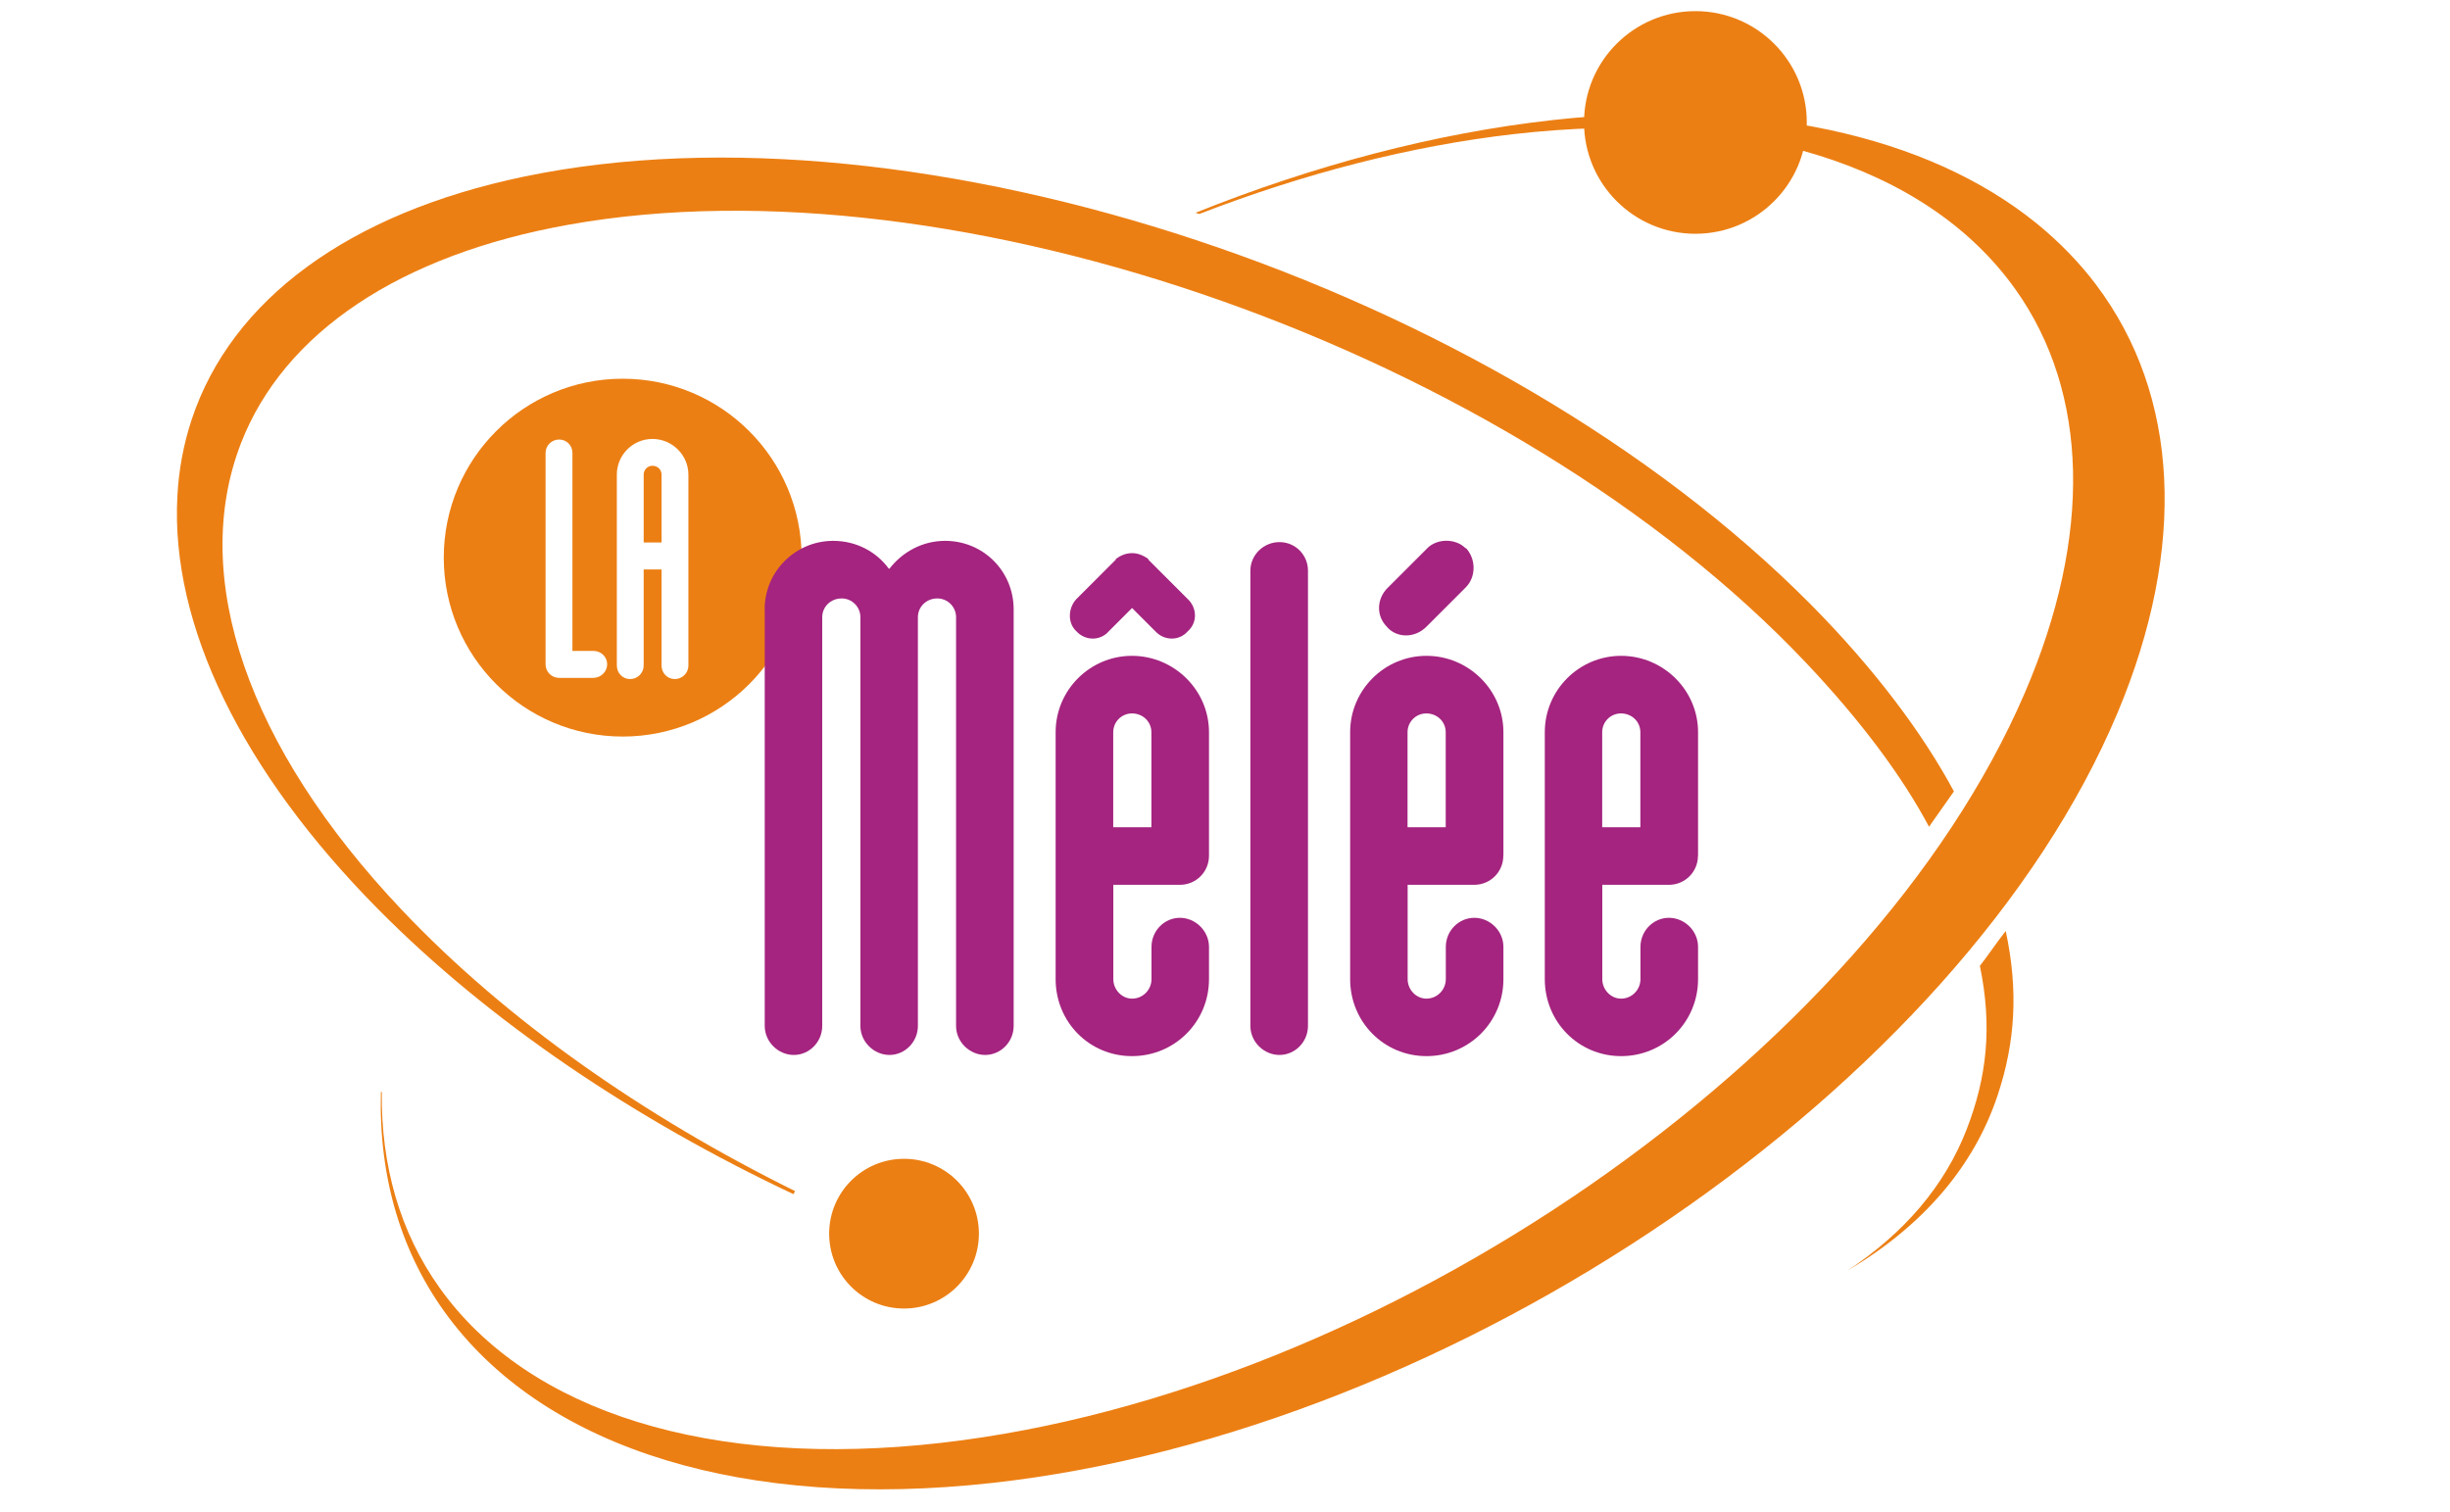 <svg xmlns="http://www.w3.org/2000/svg" id="Calque_1" data-name="Calque 1" viewBox="0 0 250.98 154.93"><defs><style>      .cls-1 {        fill: #a4247f;      }      .cls-1, .cls-2 {        stroke-width: 0px;      }      .cls-2 {        fill: #ec7f13;      }    </style></defs><path class="cls-2" d="M63.79,38.8c-10.13,0-18.33,8.21-18.33,18.33s8.21,18.33,18.33,18.33,18.33-8.21,18.33-18.33-8.21-18.33-18.33-18.33ZM60.81,69.45h-3.53c-.77,0-1.39-.62-1.39-1.39v-21.67c0-.74.62-1.36,1.39-1.36s1.36.62,1.36,1.36v20.3h2.17c.77,0,1.39.62,1.39,1.36s-.62,1.39-1.39,1.39ZM70.52,68.18c0,.77-.62,1.39-1.39,1.39s-1.36-.62-1.36-1.39v-9.84h-1.83v9.84c0,.77-.62,1.39-1.39,1.39s-1.36-.62-1.36-1.39v-19.56c0-2.01,1.64-3.65,3.65-3.65s3.68,1.64,3.68,3.65v19.56h0Z"></path><path class="cls-2" d="M66.84,47.72c-.5,0-.9.4-.9.9v6.96h1.83v-6.96c0-.5-.4-.9-.93-.9Z"></path><g><path class="cls-1" d="M78.33,62.43c0-3.91,3.18-7.02,7.02-7.02,2.39,0,4.44,1.13,5.7,2.85h.07c1.33-1.72,3.38-2.85,5.7-2.85,3.91,0,7.02,3.11,7.02,7.02v42.67c0,1.65-1.33,2.98-2.92,2.98s-2.98-1.33-2.98-2.98v-41.87c0-1.06-.86-1.92-1.92-1.92-1.13,0-1.99.86-1.99,1.92v41.87c0,1.65-1.33,2.98-2.91,2.98s-2.98-1.33-2.98-2.98v-41.87c0-1.06-.86-1.92-1.92-1.92-1.13,0-1.99.86-1.99,1.92v41.87c0,1.65-1.32,2.98-2.91,2.98s-2.98-1.33-2.98-2.98v-42.67h0Z"></path><path class="cls-1" d="M123.85,87.67c0,1.66-1.33,2.98-2.98,2.98h-6.82v9.67c0,1.06.86,1.99,1.92,1.99,1.13,0,1.99-.93,1.99-1.99v-3.31c0-1.66,1.33-2.98,2.91-2.98s2.98,1.33,2.98,2.98v3.31c0,4.37-3.51,7.88-7.89,7.88s-7.82-3.51-7.82-7.88v-25.31c0-4.31,3.51-7.82,7.82-7.82s7.89,3.51,7.89,7.82v12.65h0ZM114.31,57.26c.46-.33.99-.59,1.66-.59s1.19.27,1.66.59v.07l4.04,4.04c.99.93.99,2.45,0,3.31-.86.99-2.39.99-3.31,0l-2.39-2.39-2.39,2.39c-.86.99-2.39.99-3.31,0-.93-.86-.86-2.39,0-3.31l4.04-4.04v-.07h0ZM117.95,84.75v-9.74c0-1.06-.86-1.92-1.99-1.92-1.06,0-1.92.86-1.92,1.92v9.74h3.91Z"></path><path class="cls-1" d="M133.99,105.1c0,1.65-1.33,2.98-2.92,2.98s-2.98-1.33-2.98-2.98v-46.64c0-1.59,1.33-2.92,2.98-2.92s2.92,1.33,2.92,2.92v46.64Z"></path><path class="cls-1" d="M154,87.67c0,1.66-1.33,2.98-2.98,2.98h-6.82v9.67c0,1.06.86,1.99,1.92,1.99,1.13,0,1.99-.93,1.99-1.99v-3.31c0-1.66,1.33-2.98,2.92-2.98s2.98,1.33,2.98,2.98v3.31c0,4.37-3.51,7.88-7.88,7.88s-7.82-3.51-7.82-7.88v-25.31c0-4.31,3.51-7.82,7.82-7.82s7.88,3.51,7.88,7.82v12.65ZM142.14,64.28c-1.19-1.13-1.13-2.92,0-4.04l4.04-4.04.07-.07c.46-.46,1.19-.73,1.92-.73s1.46.27,1.92.73l.13.07c.99,1.13.99,2.92-.07,3.98l-4.04,4.04c-1.13,1.13-2.92,1.19-3.98.07ZM148.1,84.75v-9.74c0-1.06-.86-1.92-1.99-1.92-1.06,0-1.92.86-1.92,1.92v9.74h3.91Z"></path><path class="cls-1" d="M173.94,87.67c0,1.66-1.33,2.98-2.98,2.98h-6.82v9.67c0,1.06.86,1.99,1.92,1.99,1.13,0,1.99-.93,1.99-1.99v-3.31c0-1.66,1.33-2.98,2.92-2.98s2.98,1.33,2.98,2.98v3.31c0,4.37-3.51,7.88-7.88,7.88s-7.82-3.51-7.82-7.88v-25.31c0-4.31,3.51-7.82,7.82-7.82s7.88,3.51,7.88,7.82v12.65ZM168.04,84.75v-9.74c0-1.06-.86-1.92-1.99-1.92-1.06,0-1.92.86-1.92,1.92v9.74h3.91Z"></path></g><path class="cls-2" d="M185.09,12.54c0,6.3-5.11,11.41-11.41,11.41s-11.41-5.11-11.41-11.41,5.11-11.4,11.41-11.4c6.3,0,11.41,5.11,11.41,11.4Z"></path><path class="cls-2" d="M100.28,126.39c0,4.23-3.43,7.67-7.67,7.67s-7.67-3.43-7.67-7.67,3.43-7.67,7.67-7.67c4.24,0,7.67,3.43,7.67,7.67Z"></path><path class="cls-2" d="M214.76,29.21c-1.74-2.31-3.81-4.44-6.15-6.34-11.25-9.11-28.81-12.86-49.46-10.58-12.18,1.35-24.62,4.67-36.68,9.51l.39.12c10.65-4.12,21.56-6.96,32.2-8.18,23.56-2.69,42.29,3.1,51.4,15.9,7.54,10.59,7.88,25.27.96,41.35-16,37.21-65.8,71.67-111,76.83-23.56,2.69-42.29-3.1-51.4-15.9-4.03-5.66-6-12.48-5.91-20.06h-.09c-.24,8.75,2.08,16.66,6.97,23.15,10.19,13.53,30.46,19.7,55.61,16.92,47.55-5.25,99.29-40.66,115.33-78.92,7.11-16.95,6.33-32.51-2.19-43.82Z"></path><path class="cls-2" d="M185.53,61.96C153.19,29.31,94.01,9.64,53.6,18.11c-17.82,3.73-29.88,12.56-33.96,24.86-.83,2.5-1.33,5.16-1.47,7.88-.71,13.17,6.6,28.2,20.6,42.33,11.47,11.58,26.32,21.53,42.51,29.16l.17-.31c-15.49-7.66-29.57-17.49-40.29-28.81-15.79-16.67-21.79-34.1-16.47-47.82,4.41-11.35,16.32-19.3,33.57-22.38,39.72-7.11,96.57,13.02,126.74,44.87,5.54,5.85,9.84,11.59,12.61,16.81l2.55-3.62c-3.18-5.94-8.18-12.61-14.63-19.12Z"></path><path class="cls-2" d="M202.82,98.95c1.29,6.23.72,11.4-1.36,16.77-2.23,5.75-6.39,10.62-12.19,14.44,7.66-4.52,12.95-10.63,15.38-17.98,1.79-5.39,2.13-10.67.82-16.8-.96,1.21-1.99,2.76-2.65,3.57Z"></path></svg>